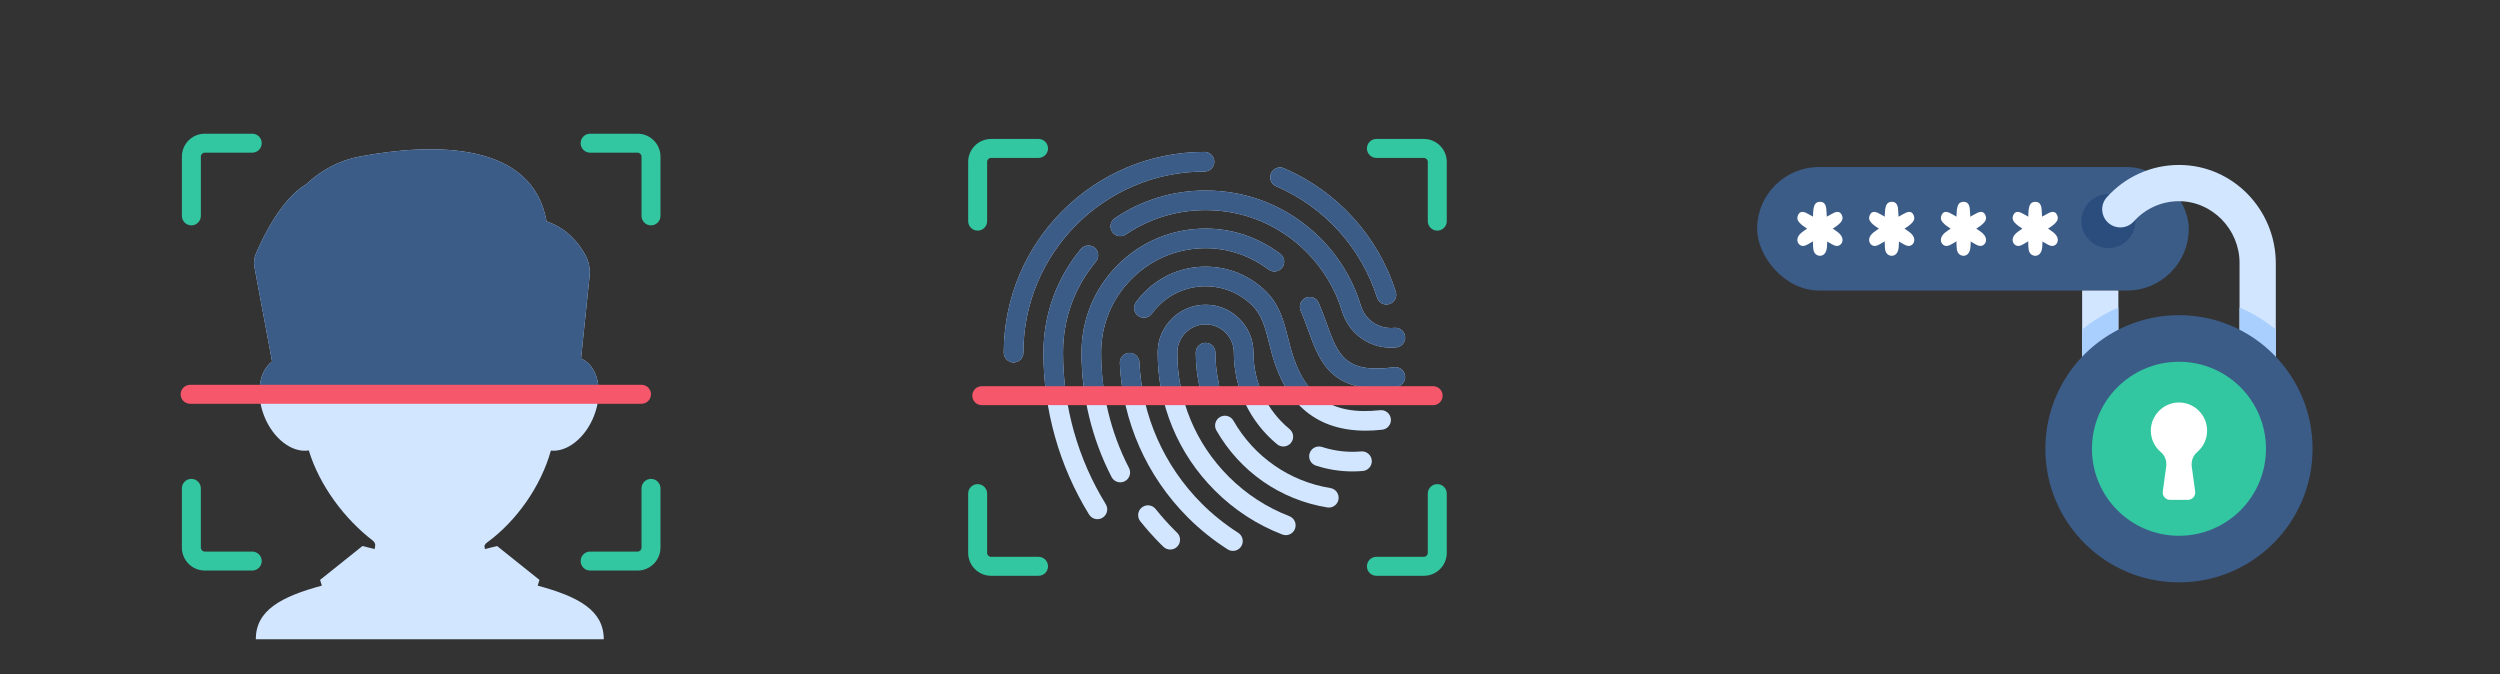 <?xml version="1.0" encoding="UTF-8"?>
<svg xmlns="http://www.w3.org/2000/svg" id="Layer_1" data-name="Layer 1" viewBox="0 0 3875.48 1044.96">
  <rect x="0" y="0" width="3875.48" height="1044.96" fill="#333333" stroke="none"/>
  <defs>
    <style>
      .cls-1 {
        fill: #f6576a;
      }

      .cls-1, .cls-2, .cls-3, .cls-4, .cls-5, .cls-6, .cls-7, .cls-8 {
        stroke-width: 0px;
      }

      .cls-2 {
        fill: #d2e6ff;
      }

      .cls-3 {
        fill: none;
      }

      .cls-4 {
        fill: #2a4d7d;
      }

      .cls-5 {
        fill: #3c5c88;
      }

      .cls-6 {
        fill: #fff;
      }

      .cls-7 {
        fill: #a9cfff;
      }

      .cls-8 {
        fill: #32c7a0;
      }
    </style>
  </defs>
  <polygon class="cls-3" points="4822.61 1063.2 845.62 1063.2 10.35 8.14 2471.38 8.14 4822.61 1063.2"></polygon>
  <g>
    <rect class="cls-5" x="2723.92" y="259.03" width="669.09" height="191.33" rx="95.67" ry="95.67"></rect>
    <circle class="cls-4" cx="3268.48" cy="342.71" r="41.87" transform="translate(714.98 2411.54) rotate(-45)"></circle>
    <g>
      <g>
        <path class="cls-6" d="m2828.13,393.65c-4.91,5.15-13.17,3.04-15.89-2.93-1.31-2.86-1.51-6.05-1.63-9.17-.67-18-.94-35.69.22-53.69.28-4.26,1.24-11.36,5.38-13.76,2.99-1.73,7.96-1.78,10.78.35,4.82,3.65,4.15,11.78,4.62,17.02.54,6.11.79,12.23.91,18.36.15,7.72.37,15.44.04,23.16-.27,6.32.39,15.61-4.43,20.65Z"></path>
        <path class="cls-6" d="m2855.82,368.83c2.09,6.95-3.12,13.08-9.11,12.4-2.88-.33-5.55-1.79-8.13-3.29-14.89-8.68-29.34-17.53-43.45-27.81-3.34-2.43-8.69-6.92-8.88-11.78-.14-3.51,1.93-7.88,4.85-9.25,5-2.34,11.31,2.43,15.76,4.72,5.18,2.67,10.26,5.6,15.28,8.65,6.32,3.84,12.68,7.62,18.8,11.87,5.01,3.48,12.82,7.69,14.87,14.49Z"></path>
        <path class="cls-6" d="m2786.72,368.83c-2.09,6.95,3.12,13.08,9.11,12.4,2.88-.33,5.55-1.79,8.13-3.29,14.89-8.68,29.34-17.53,43.45-27.81,3.34-2.43,8.69-6.92,8.88-11.78.14-3.51-1.93-7.88-4.85-9.25-5-2.34-11.31,2.43-15.76,4.72-5.18,2.67-10.26,5.6-15.28,8.65-6.32,3.84-12.68,7.62-18.8,11.87-5.01,3.48-12.82,7.69-14.87,14.49Z"></path>
      </g>
      <g>
        <path class="cls-6" d="m2939.37,393.65c-4.91,5.15-13.17,3.04-15.89-2.93-1.31-2.86-1.51-6.05-1.63-9.17-.67-18-.94-35.69.22-53.69.28-4.26,1.24-11.36,5.38-13.76,2.99-1.73,7.96-1.78,10.78.35,4.82,3.65,4.15,11.78,4.62,17.02.54,6.11.79,12.23.91,18.36.15,7.72.37,15.44.04,23.16-.27,6.32.39,15.61-4.43,20.65Z"></path>
        <path class="cls-6" d="m2967.06,368.83c2.09,6.95-3.12,13.08-9.11,12.4-2.88-.33-5.55-1.79-8.13-3.29-14.89-8.68-29.34-17.53-43.45-27.81-3.34-2.43-8.69-6.92-8.88-11.78-.14-3.51,1.93-7.88,4.85-9.25,5-2.34,11.31,2.43,15.76,4.72,5.18,2.67,10.26,5.6,15.28,8.65,6.32,3.84,12.68,7.62,18.8,11.87,5.01,3.48,12.82,7.69,14.87,14.49Z"></path>
        <path class="cls-6" d="m2897.96,368.83c-2.09,6.95,3.12,13.08,9.11,12.4,2.88-.33,5.55-1.79,8.13-3.29,14.89-8.68,29.34-17.53,43.45-27.81,3.34-2.43,8.69-6.92,8.88-11.78.14-3.51-1.93-7.88-4.85-9.25-5-2.34-11.31,2.43-15.76,4.72-5.18,2.67-10.26,5.6-15.28,8.65-6.32,3.84-12.68,7.62-18.8,11.87-5.01,3.48-12.82,7.69-14.87,14.49Z"></path>
      </g>
      <g>
        <path class="cls-6" d="m3050.61,393.65c-4.91,5.15-13.17,3.04-15.89-2.93-1.31-2.86-1.51-6.05-1.63-9.17-.67-18-.94-35.69.22-53.69.28-4.26,1.24-11.36,5.38-13.76,2.99-1.73,7.96-1.78,10.78.35,4.82,3.65,4.15,11.78,4.62,17.02.54,6.11.79,12.23.91,18.36.15,7.72.37,15.44.04,23.16-.27,6.32.39,15.61-4.43,20.65Z"></path>
        <path class="cls-6" d="m3078.3,368.83c2.09,6.95-3.12,13.08-9.11,12.4-2.88-.33-5.55-1.79-8.13-3.29-14.89-8.68-29.34-17.53-43.45-27.81-3.34-2.43-8.69-6.92-8.88-11.78-.14-3.51,1.93-7.88,4.85-9.25,5-2.34,11.31,2.43,15.76,4.72,5.18,2.67,10.26,5.6,15.28,8.65,6.32,3.84,12.68,7.62,18.8,11.87,5.01,3.48,12.82,7.69,14.87,14.49Z"></path>
        <path class="cls-6" d="m3009.2,368.83c-2.09,6.95,3.12,13.08,9.11,12.4,2.88-.33,5.55-1.79,8.13-3.29,14.89-8.68,29.34-17.53,43.45-27.81,3.34-2.43,8.69-6.92,8.88-11.78.14-3.51-1.93-7.88-4.85-9.25-5-2.34-11.31,2.43-15.76,4.72-5.18,2.67-10.26,5.6-15.28,8.65-6.32,3.84-12.68,7.62-18.8,11.87-5.01,3.48-12.82,7.69-14.87,14.49Z"></path>
      </g>
      <g>
        <path class="cls-6" d="m3161.85,393.65c-4.91,5.15-13.17,3.04-15.89-2.93-1.31-2.86-1.51-6.05-1.63-9.17-.67-18-.94-35.69.22-53.69.28-4.26,1.24-11.36,5.38-13.76,2.99-1.73,7.96-1.78,10.78.35,4.82,3.65,4.15,11.78,4.62,17.02.54,6.11.79,12.23.91,18.36.15,7.72.37,15.44.04,23.16-.27,6.32.39,15.61-4.43,20.65Z"></path>
        <path class="cls-6" d="m3189.54,368.83c2.09,6.95-3.12,13.08-9.11,12.4-2.88-.33-5.55-1.79-8.13-3.29-14.89-8.68-29.34-17.53-43.45-27.81-3.34-2.43-8.69-6.92-8.88-11.78-.14-3.51,1.93-7.88,4.85-9.25,5-2.34,11.31,2.43,15.76,4.72,5.18,2.67,10.26,5.6,15.28,8.65,6.32,3.84,12.68,7.62,18.8,11.87,5.01,3.48,12.82,7.69,14.87,14.49Z"></path>
        <path class="cls-6" d="m3120.44,368.83c-2.09,6.95,3.12,13.08,9.11,12.4,2.88-.33,5.55-1.79,8.13-3.29,14.89-8.68,29.34-17.53,43.45-27.81,3.34-2.43,8.69-6.92,8.88-11.78.14-3.51-1.93-7.88-4.85-9.25-5-2.34-11.31,2.43-15.76,4.72-5.18,2.67-10.26,5.6-15.28,8.65-6.32,3.84-12.68,7.62-18.8,11.87-5.01,3.48-12.82,7.69-14.87,14.49Z"></path>
      </g>
    </g>
    <path class="cls-2" d="m3379.25,255.71c-45.03-.42-85.59,19.09-113.4,50.23-12.25,13.72-7.96,35.38,8.47,43.65h0c11.34,5.71,25.09,3.08,33.56-6.38,17.07-19.06,41.79-31.12,69.29-31.31,52.01-.35,94.56,43.6,94.56,95.61v206.86h-187.84v-164h-56.19v220.19h300.23v-262.42c0-82.73-65.95-151.65-148.67-152.43Z"></path>
    <g>
      <path class="cls-7" d="m3527.93,510.76c-16.96-13.78-35.84-25.28-56.19-34.02v137.62h-187.84v-137.62c-20.35,8.74-39.24,20.24-56.19,34.02v159.8h300.23v-159.8Z"></path>
      <circle class="cls-5" cx="3377.81" cy="695.68" r="207.11"></circle>
      <circle class="cls-8" cx="3377.81" cy="695.68" r="134.88"></circle>
    </g>
    <path class="cls-6" d="m3421.43,667.55c0-24.89-20.85-44.91-46.03-43.55-22.79,1.23-41.07,20.48-41.2,43.3-.08,13.53,6.01,25.62,15.62,33.66,6.41,5.37,9.35,13.86,8.21,22.15l-5.32,38.76c-.95,6.89,4.41,13.02,11.36,13.02h27.51c6.95,0,12.3-6.14,11.36-13.02l-5.27-38.42c-1.16-8.45,1.8-17.11,8.31-22.61,9.46-7.99,15.47-19.93,15.47-33.29Z"></path>
  </g>
  <g>
    <path class="cls-2" d="m833.52,907.85l2.76-8.88-65.67-52.54-18.9,4.72c-.37-1.63-.62-3.23-.77-4.8.72-2.04,2.07-3.85,3.88-5.17,45.22-32.94,83.51-86.57,99.14-142.66,24.93,2.61,53.18-19.21,66.74-53.48,15.2-38.42,6.24-78.06-19.95-89.24l13.23-127.48c1.19-11.46-1.06-23.05-6.65-33.13-9.47-17.08-28.06-41.5-60.08-51.97-21.59-123.33-173.81-122.5-289.98-100.49-31.63,5.99-59.67,21.22-82.51,42.88-38.89,23.01-67.51,82.84-77.94,107.3-2.87,6.73-3.66,14.15-2.32,21.34l27.27,146.04c-20.06,15.11-25.77,50.42-12.19,84.75,13.99,35.37,43.63,57.49,69.13,53.16,16.42,54.33,55.58,106.41,98.99,139.63,2.31,1.77,3.78,4.37,4.1,7.2h-.13c-.11,1.99-.43,4.04-.9,6.11l-18.9-4.72-65.67,52.54,2.76,8.88c-63.46,17.15-102.44,38.43-102.44,83.17h539.45c0-44.74-38.98-66.02-102.44-83.17Z"></path>
    <path class="cls-5" d="m421.77,560.29c-14.01,10.55-21,30.97-19.32,54.03h525.39c1.96-26.98-7.96-50.35-27.1-58.52l13.23-127.48c1.19-11.46-1.06-23.05-6.65-33.13-9.47-17.08-28.06-41.5-60.08-51.97-21.59-123.33-173.81-122.5-289.98-100.49-31.63,5.99-59.67,21.22-82.51,42.88-38.89,23.01-67.51,82.84-77.94,107.3-2.87,6.73-3.66,14.15-2.32,21.34l27.27,146.04Z"></path>
    <g>
      <path class="cls-8" d="m296.66,349.37c-8.12,0-14.7-6.58-14.7-14.7v-91.88c0-19.59,15.93-35.52,35.52-35.52h73.56c8.12,0,14.7,6.58,14.7,14.7s-6.58,14.7-14.7,14.7h-73.56c-3.37,0-6.11,2.74-6.11,6.11v91.88c0,8.12-6.58,14.7-14.7,14.7Z"></path>
      <path class="cls-8" d="m1009.18,349.37c-8.12,0-14.7-6.58-14.7-14.7v-91.88c0-3.37-2.74-6.11-6.11-6.11h-73.56c-8.12,0-14.7-6.58-14.7-14.7s6.58-14.7,14.7-14.7h73.56c19.59,0,35.52,15.93,35.52,35.52v91.88c0,8.12-6.58,14.7-14.7,14.7Z"></path>
      <path class="cls-8" d="m988.36,884.45h-73.56c-8.12,0-14.7-6.58-14.7-14.7s6.58-14.7,14.7-14.7h73.56c3.37,0,6.11-2.74,6.11-6.11v-91.88c0-8.12,6.58-14.7,14.7-14.7s14.7,6.58,14.7,14.7v91.88c0,19.59-15.93,35.52-35.52,35.52Z"></path>
      <path class="cls-8" d="m391.03,884.45h-73.56c-19.59,0-35.52-15.94-35.52-35.52v-91.88c0-8.12,6.58-14.7,14.7-14.7s14.7,6.58,14.7,14.7v91.88c0,3.37,2.74,6.11,6.11,6.11h73.56c8.12,0,14.7,6.58,14.7,14.7s-6.58,14.7-14.7,14.7Z"></path>
    </g>
    <path class="cls-1" d="m994.45,625.93H294.73c-8.12,0-14.7-6.58-14.7-14.7s6.58-14.7,14.7-14.7h699.72c8.12,0,14.7,6.58,14.7,14.7s-6.58,14.7-14.7,14.7Z"></path>
  </g>
  <g>
    <g>
      <path class="cls-2" d="m1814.12,851.9c-3.74,0-7.48-1.37-10.41-4.13-1.37-1.29-2.7-2.58-4.08-3.95-11.31-11.31-22.07-23.35-31.97-35.77-5.24-6.57-4.16-16.14,2.41-21.38,6.57-5.24,16.14-4.16,21.38,2.41,9.19,11.53,19.19,22.71,29.69,33.22,1.15,1.15,2.25,2.22,3.4,3.29,6.12,5.75,6.42,15.38.67,21.51-3,3.19-7.04,4.8-11.09,4.8Z"></path>
      <path class="cls-2" d="m1736.69,747.7c-5.51,0-10.82-3-13.53-8.23-30.5-58.95-46.62-125.62-46.62-192.82,0-51.37,20-99.67,56.33-136,36.33-36.33,84.64-56.33,136.03-56.33,41.55,0,81.59,13.53,115.79,39.14,6.73,5.04,8.1,14.57,3.06,21.3-5.04,6.73-14.58,8.09-21.3,3.06-28.89-21.63-62.62-33.07-97.55-33.07-43.27,0-83.94,16.84-114.51,47.42-30.58,30.58-47.42,71.23-47.42,114.48,0,62.35,14.94,124.19,43.21,178.83,3.86,7.46.94,16.64-6.52,20.51-2.23,1.16-4.62,1.71-6.98,1.71Z"></path>
      <path class="cls-2" d="m2134.67,601.64c-74.3,0-90.81-45.73-106.84-90.13-3.54-9.8-7.2-19.94-11.53-29.86-3.36-7.7.16-16.67,7.86-20.03,7.71-3.36,16.67.16,20.03,7.86,4.72,10.82,8.55,21.43,12.25,31.69,17.65,48.89,28.31,78.39,104.59,68.1,8.33-1.15,15.99,4.72,17.11,13.04,1.12,8.33-4.72,15.99-13.04,17.11-11.1,1.5-21.22,2.2-30.43,2.2Z"></path>
      <path class="cls-2" d="m2156.02,538.92c-34.8,0-65.35-22.5-75.63-56.51-10.39-34.38-29.5-66.18-55.28-91.95-41.69-41.72-97.1-64.7-156.04-64.7h-.28c-44.46,0-87.17,13.05-123.55,37.74-6.96,4.71-16.42,2.91-21.14-4.04-4.72-6.95-2.91-16.42,4.04-21.14,41.44-28.13,90.07-42.99,140.62-42.99h.32c67.07,0,130.12,26.14,177.55,73.61,29.3,29.3,51.05,65.49,62.89,104.66,6.73,22.28,27.52,36.53,50.54,34.72l1.89-.14c8.39-.6,15.68,5.67,16.3,14.05.62,8.38-5.67,15.68-14.05,16.3l-1.71.13c-2.17.17-4.33.26-6.47.26Z"></path>
      <path class="cls-2" d="m1701.22,804.79c-5.11,0-10.09-2.57-12.97-7.23-46.28-75.08-70.74-161.84-70.74-250.9,0-58.73,20.61-115.78,58.04-160.64,5.38-6.45,14.98-7.32,21.43-1.94,6.45,5.38,7.32,14.98,1.94,21.43-33.35,39.97-50.97,88.78-50.97,141.14,0,83.42,22.9,164.66,66.22,234.93,4.41,7.15,2.19,16.53-4.97,20.94-2.49,1.53-5.25,2.26-7.97,2.26Z"></path>
      <path class="cls-2" d="m1911.28,853.99c-2.8,0-5.62-.77-8.16-2.38-22.36-14.24-43.13-30.9-61.74-49.5-64.02-64.06-101.47-149-105.44-239.17-.37-8.4,6.13-15.5,14.53-15.87,8.49-.3,15.5,6.14,15.87,14.53,3.64,82.56,37.93,160.33,96.56,219,17.04,17.03,36.07,32.29,56.57,45.35,7.09,4.52,9.17,13.92,4.66,21.01-2.9,4.55-7.82,7.04-12.85,7.04Z"></path>
      <path class="cls-2" d="m2116.89,667.6c-73.93,0-122.51-39.18-144.58-116.78-1.77-6.21-3.32-12.4-4.83-18.38-5.87-23.37-10.95-43.56-25.86-58.51-19.42-19.42-45.26-30.13-72.75-30.13s-53.28,10.7-72.72,30.14c-3.85,3.85-7.41,8.01-10.58,12.36-4.94,6.79-14.46,8.29-21.26,3.33-6.79-4.95-8.28-14.47-3.33-21.26,4.1-5.62,8.69-10.99,13.65-15.95,25.19-25.18,58.65-39.05,94.24-39.05s69.09,13.87,94.28,39.05c20.86,20.9,27.46,47.18,33.85,72.6,1.45,5.76,2.95,11.72,4.58,17.48,20.71,72.81,63.2,101.61,137.77,93.38,8.34-.91,15.87,5.1,16.79,13.46.92,8.35-5.1,15.87-13.46,16.79-8.91.98-17.52,1.48-25.8,1.48Z"></path>
      <path class="cls-2" d="m1993.24,829.59c-1.82,0-3.67-.33-5.48-1.03-39.34-15.19-74.54-38.14-104.62-68.22-57.09-57.09-88.52-132.98-88.52-213.69,0-40.94,33.31-74.25,74.25-74.25s74.25,33.31,74.25,74.25c0,45.97,20.41,89.19,56,118.57,6.48,5.35,7.4,14.94,2.05,21.42-5.35,6.48-14.93,7.4-21.42,2.05-42.61-35.18-67.06-86.95-67.06-142.04,0-24.16-19.66-43.82-43.82-43.82s-43.82,19.66-43.82,43.82c0,72.58,28.27,140.83,79.61,192.17,27.06,27.05,58.7,47.69,94.06,61.35,7.84,3.03,11.74,11.84,8.71,19.68-2.33,6.04-8.09,9.74-14.2,9.74Z"></path>
      <path class="cls-2" d="m2096.83,730.8c-19.42,0-38.56-3.02-56.89-8.99-7.99-2.6-12.36-11.19-9.76-19.18,2.6-7.99,11.2-12.36,19.18-9.76,15.28,4.97,31.25,7.49,47.47,7.49,4.19,0,8.53-.19,13.28-.58,8.39-.66,15.72,5.55,16.41,13.92.69,8.38-5.55,15.72-13.92,16.41-5.59.46-10.74.68-15.77.68Z"></path>
      <path class="cls-2" d="m2059.96,786.81c-.81,0-1.63-.07-2.46-.2-72.58-11.81-135.23-55.34-171.89-119.41-4.17-7.29-1.64-16.59,5.65-20.76,7.29-4.17,16.59-1.64,20.76,5.65,32.08,56.07,86.88,94.16,150.36,104.49,8.29,1.35,13.92,9.17,12.57,17.46-1.22,7.47-7.67,12.77-15,12.77Z"></path>
      <path class="cls-2" d="m1874.71,613.38c-6.93,0-13.19-4.76-14.81-11.8-4.13-17.9-6.23-36.37-6.23-54.91,0-8.4,6.81-15.22,15.22-15.22s15.22,6.81,15.22,15.22c0,16.23,1.83,32.4,5.45,48.06,1.89,8.19-3.21,16.36-11.4,18.25-1.15.27-2.3.39-3.44.39Z"></path>
      <path class="cls-2" d="m1571.24,561.89c-8.4,0-15.22-6.81-15.22-15.22,0-171.58,139.59-311.18,311.18-311.18,8.4,0,15.22,6.81,15.22,15.22s-6.81,15.22-15.22,15.22c-154.8,0-280.74,125.94-280.74,280.74,0,8.4-6.81,15.22-15.22,15.22Z"></path>
      <path class="cls-2" d="m2149.27,472.06c-6.45,0-12.44-4.13-14.5-10.61-24.66-77.49-81.7-140.43-156.49-172.69-7.72-3.33-11.27-12.28-7.95-20,3.33-7.72,12.29-11.27,20-7.95,82.89,35.75,146.11,105.52,173.44,191.41,2.55,8.01-1.88,16.56-9.89,19.11-1.53.49-3.09.72-4.62.72Z"></path>
    </g>
    <path class="cls-5" d="m1750.47,547.06c-8.4.37-14.9,7.48-14.53,15.87.72,16.45,2.58,32.72,5.49,48.73h30.99c-3.27-16.41-5.33-33.14-6.08-50.07-.37-8.39-7.39-14.83-15.87-14.53Z"></path>
    <path class="cls-5" d="m1889.55,594.74c-3.62-15.66-5.45-31.83-5.45-48.06,0-8.4-6.81-15.22-15.22-15.22s-15.22,6.81-15.22,15.22c0,18.53,2.1,37.01,6.23,54.91,1.05,4.53,4.03,8.1,7.87,10.08h13.94c6.03-3.12,9.44-10.01,7.84-16.93Z"></path>
    <path class="cls-5" d="m1825.05,546.66c0-24.16,19.66-43.82,43.82-43.82s43.82,19.66,43.82,43.82c0,22.53,4.15,44.49,11.9,65h32.96c-9.4-20.09-14.43-42.21-14.43-65,0-40.94-33.31-74.25-74.25-74.25s-74.25,33.31-74.25,74.25c0,22.13,2.38,43.89,6.99,65h31.24c-5.14-21.02-7.8-42.81-7.8-65Z"></path>
    <path class="cls-5" d="m1647.94,546.66c0-52.37,17.62-101.17,50.97-141.14,5.38-6.45,4.52-16.05-1.94-21.43-6.45-5.38-16.05-4.52-21.43,1.94-37.43,44.86-58.04,101.91-58.04,160.64,0,21.85,1.49,43.57,4.4,65h30.75c-3.1-21.42-4.72-43.13-4.72-65Z"></path>
    <path class="cls-5" d="m1966.46,417.83c6.72,5.03,16.27,3.67,21.3-3.06,5.04-6.73,3.67-16.26-3.06-21.3-34.19-25.6-74.23-39.14-115.79-39.14-51.4,0-99.71,20-136.03,56.33-36.33,36.33-56.33,84.62-56.33,136,0,21.81,1.73,43.55,5.06,65h30.84c-3.59-21.42-5.47-43.18-5.47-65,0-43.24,16.84-83.9,47.42-114.48,30.58-30.58,71.25-47.42,114.51-47.42,34.93,0,68.66,11.43,97.55,33.07Z"></path>
    <path class="cls-5" d="m1571.24,561.89c8.4,0,15.22-6.81,15.22-15.22,0-154.8,125.94-280.74,280.74-280.74,8.4,0,15.22-6.81,15.22-15.22s-6.81-15.22-15.22-15.22c-171.58,0-311.18,139.59-311.18,311.18,0,8.4,6.81,15.22,15.22,15.22Z"></path>
    <path class="cls-5" d="m2161.95,508.18l-1.89.14c-23.02,1.81-43.81-12.44-50.54-34.72-11.84-39.17-33.58-75.36-62.89-104.66-47.43-47.48-110.48-73.61-177.55-73.61h-.32c-50.56,0-99.18,14.87-140.62,42.99-6.95,4.72-8.76,14.18-4.04,21.14,4.72,6.95,14.18,8.76,21.14,4.04,36.38-24.69,79.09-37.74,123.55-37.74h.28c58.95,0,114.36,22.97,156.04,64.7,25.77,25.77,44.89,57.57,55.28,91.95,10.28,34.01,40.83,56.51,75.63,56.51,2.14,0,4.3-.09,6.47-.26l1.71-.13c8.38-.62,14.67-7.92,14.05-16.3-.62-8.38-7.91-14.65-16.3-14.05Z"></path>
    <path class="cls-5" d="m2001.58,542.5c-1.64-5.75-3.13-11.71-4.58-17.48-6.39-25.42-12.99-51.7-33.85-72.6-25.18-25.18-58.66-39.05-94.28-39.05s-69.05,13.87-94.24,39.05c-4.97,4.97-9.56,10.33-13.65,15.95-4.95,6.79-3.46,16.31,3.33,21.26,6.79,4.96,16.31,3.46,21.26-3.33,3.17-4.35,6.73-8.51,10.58-12.36,19.44-19.44,45.26-30.14,72.72-30.14s53.32,10.7,72.75,30.13c14.92,14.95,19.99,35.13,25.86,58.51,1.5,5.99,3.06,12.18,4.83,18.38,6.81,23.95,16.16,44.23,27.99,60.84h39.94c-17.28-15.57-29.92-38.44-38.66-69.17Z"></path>
    <path class="cls-5" d="m1978.28,288.76c74.79,32.26,131.84,95.2,156.49,172.69,2.06,6.47,8.05,10.61,14.5,10.61,1.53,0,3.08-.23,4.62-.72,8.01-2.55,12.43-11.11,9.89-19.11-27.33-85.89-90.55-155.65-173.44-191.41-7.71-3.32-16.67.23-20,7.95-3.33,7.72.23,16.67,7.95,20Z"></path>
    <path class="cls-5" d="m2134.67,601.64c9.22,0,19.33-.7,30.43-2.2,8.33-1.12,14.17-8.78,13.04-17.11-1.12-8.33-8.78-14.19-17.11-13.04-76.27,10.29-86.93-19.22-104.58-68.1-3.7-10.26-7.53-20.86-12.25-31.69-3.36-7.7-12.32-11.22-20.03-7.86-7.7,3.36-11.22,12.33-7.86,20.03,4.33,9.92,7.99,20.05,11.53,29.86,16.03,44.39,32.54,90.13,106.84,90.13Z"></path>
    <g>
      <path class="cls-8" d="m1515.54,357.51c-8.12,0-14.7-6.58-14.7-14.7v-91.89c0-19.59,15.93-35.52,35.52-35.52h73.56c8.12,0,14.7,6.58,14.7,14.7s-6.58,14.7-14.7,14.7h-73.56c-3.37,0-6.11,2.74-6.11,6.11v91.89c0,8.12-6.58,14.7-14.7,14.7Z"></path>
      <path class="cls-8" d="m2228.06,357.51c-8.12,0-14.7-6.58-14.7-14.7v-91.89c0-3.37-2.74-6.11-6.11-6.11h-73.56c-8.12,0-14.7-6.58-14.7-14.7s6.58-14.7,14.7-14.7h73.56c19.59,0,35.52,15.93,35.52,35.52v91.89c0,8.12-6.58,14.7-14.7,14.7Z"></path>
      <path class="cls-8" d="m2207.25,892.59h-73.56c-8.12,0-14.7-6.58-14.7-14.7s6.58-14.7,14.7-14.7h73.56c3.37,0,6.11-2.74,6.11-6.11v-91.89c0-8.12,6.58-14.7,14.7-14.7s14.7,6.58,14.7,14.7v91.89c0,19.59-15.93,35.52-35.52,35.52Z"></path>
      <path class="cls-8" d="m1609.92,892.59h-73.56c-19.59,0-35.52-15.93-35.52-35.52v-91.89c0-8.12,6.58-14.7,14.7-14.7s14.7,6.58,14.7,14.7v91.89c0,3.37,2.74,6.11,6.11,6.11h73.56c8.12,0,14.7,6.58,14.7,14.7s-6.58,14.7-14.7,14.7Z"></path>
    </g>
    <path class="cls-1" d="m2221.66,628.08h-699.72c-8.12,0-14.7-6.58-14.7-14.7s6.58-14.7,14.7-14.7h699.72c8.12,0,14.7,6.58,14.7,14.7s-6.58,14.7-14.7,14.7Z"></path>
  </g>
</svg>
